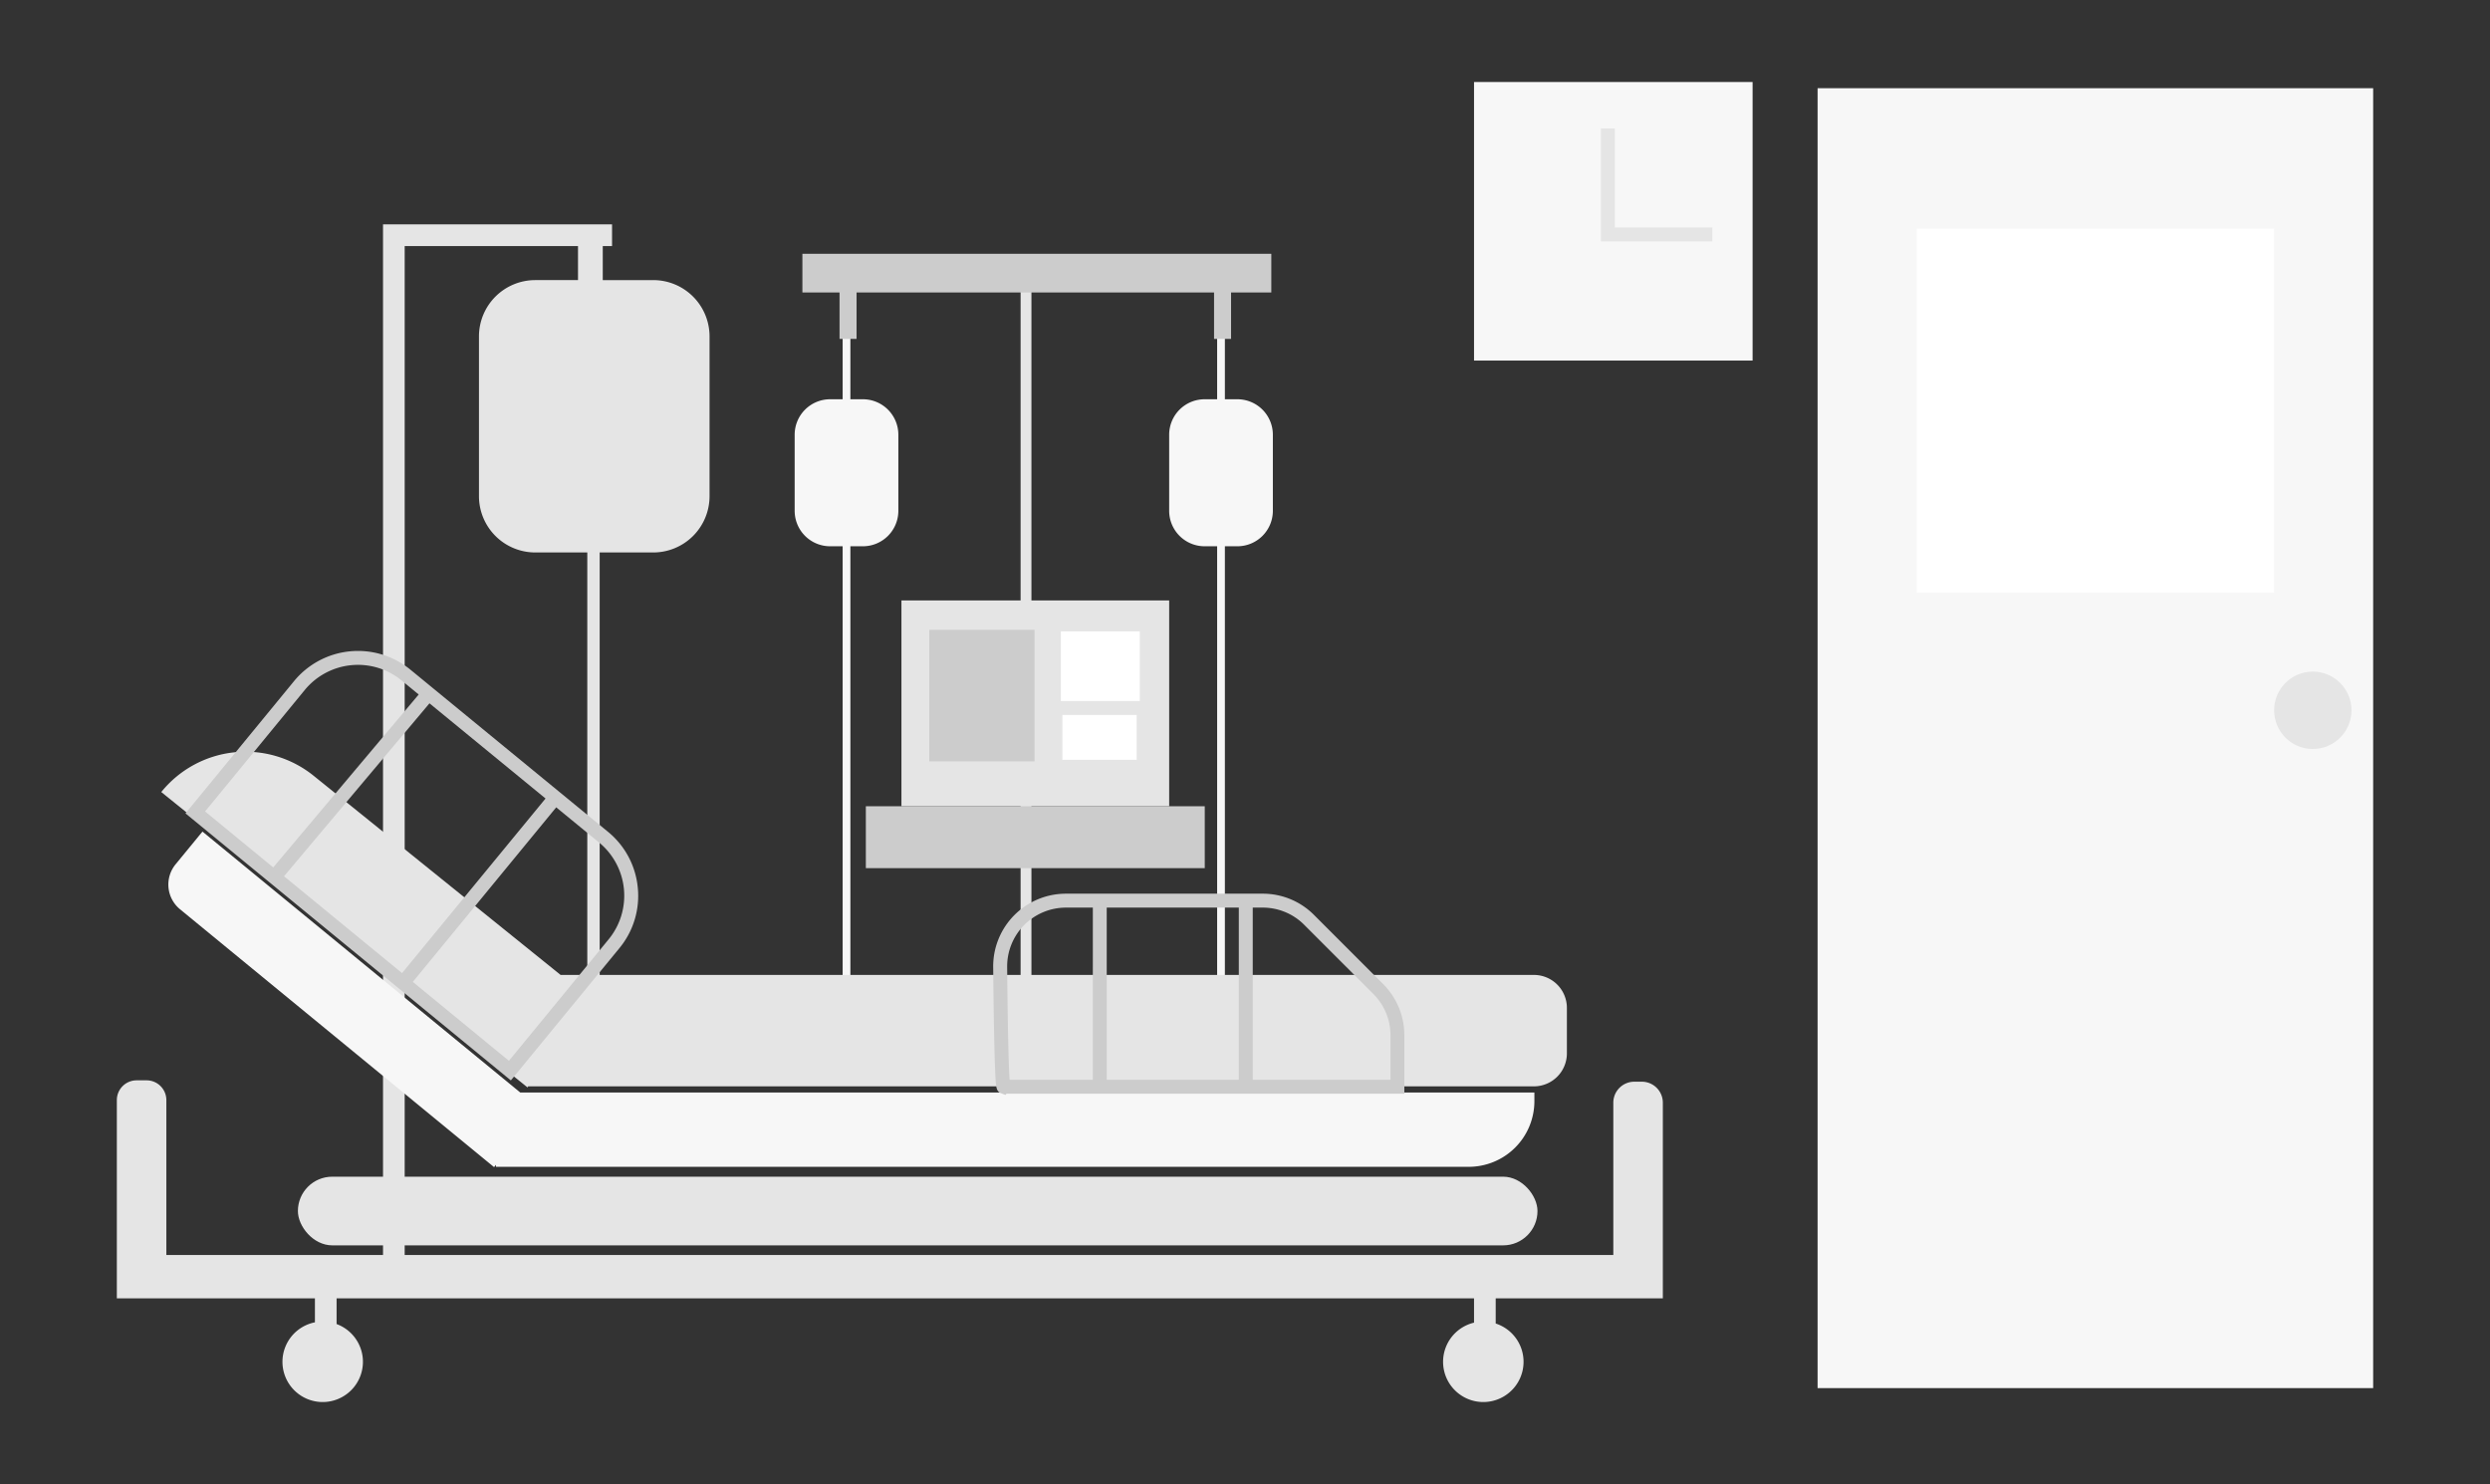 <svg id="Capa_1" data-name="Capa 1" xmlns="http://www.w3.org/2000/svg" viewBox="0 0 1609 959"><rect x="0" y="0" width="1609" height="959" fill="#333333" stroke="none"/><title>Mesa de trabajo 76</title><path d="M822.5,280.92v49.16A22.92,22.92,0,0,1,799.58,353H791.5V642h-5V353h-8.08a22.92,22.92,0,0,1-22.92-22.92V280.92A22.92,22.92,0,0,1,778.42,258h8.08V210h5v48h8.08A22.92,22.92,0,0,1,822.5,280.92Z" fill="#f7f7f7"/><path d="M580.5,280.92v49.16A22.92,22.92,0,0,1,557.58,353H549.5V642h-5V353h-8.08a22.92,22.92,0,0,1-22.92-22.92V280.92A22.92,22.92,0,0,1,536.42,258h8.08V210h5v48h8.08A22.92,22.92,0,0,1,580.5,280.92Z" fill="#f7f7f7"/><rect x="659.5" y="179" width="7" height="463" fill="#e5e5e5"/><path d="M458.5,217.39V320.61A36.39,36.39,0,0,1,422.11,357H387.5V644h-8V357H345.89a36.39,36.39,0,0,1-36.39-36.39V217.39A36.39,36.39,0,0,1,345.89,181H373.5V159h-112V826h-14V145h148v14h-6v22h32.61A36.39,36.39,0,0,1,458.5,217.39Z" fill="#e5e5e5"/><rect x="192.5" y="760.38" width="801" height="44.37" rx="22.18" fill="#e5e5e5"/><path d="M991.5,706v5.56A42.44,42.44,0,0,1,949.06,754H320.5v-1.29l-1.23,1.5L116.33,587.57a20.66,20.66,0,0,1-2.85-29.07l17.35-21.13L336.2,706Z" fill="#f7f7f7"/><path d="M1012.5,651.31v29.38A21.31,21.31,0,0,1,991.19,702H341.5v-.15l-.66.82L104.21,511.82a70,70,0,0,1,98.43-10.54L362.25,630H991.19A21.31,21.31,0,0,1,1012.5,651.31Z" fill="#e5e5e5"/><path d="M893.74,635.88l-44.62-44.62a46.67,46.67,0,0,0-33.21-13.76H688.78a47,47,0,0,0-47,47.44c.21,21.3.47,38.61.79,51.44.19,8,.41,14.3.63,18.65.4,7.59.54,10.15,3.62,11.41l2.85,1.1.79-.79h257V669.09A46.67,46.67,0,0,0,893.74,635.88ZM706.15,697.75H652.4c-.44-6.19-1.11-23.74-1.59-72.9a38,38,0,0,1,38-38.35h17.37Zm9-111.25H800.5V697.75H715.15ZM898.5,697.75h-89V586.5h6.41a37.73,37.73,0,0,1,26.85,11.12l44.62,44.62a37.75,37.75,0,0,1,11.12,26.85Z" fill="#ccc"/><path d="M966.5,839v16.26a26,26,0,1,1-14-.56V839h-735v16.6a26,26,0,1,1-14-1.11V839H75.5V710.9a12.79,12.79,0,0,1,12.79-12.79h6.42A12.79,12.79,0,0,1,107.5,710.9V811h935V712.57A13.56,13.56,0,0,1,1056.07,699h4.86a13.56,13.56,0,0,1,13.57,13.57V839Z" fill="#e5e5e5"/><rect x="582.5" y="388" width="173" height="133" fill="#e5e5e5"/><rect x="600.5" y="407" width="68" height="85" fill="#ccc"/><rect x="559.5" y="521" width="219" height="40" fill="#ccc"/><rect x="685.5" y="408" width="51" height="45" fill="#fff"/><rect x="686.5" y="462" width="48" height="29" fill="#fff"/><polygon points="821.5 164 821.5 189 795.5 189 795.5 219 784.5 219 784.5 189 553.5 189 553.5 219 542.5 219 542.5 189 518.5 189 518.5 164 821.5 164" fill="#ccc"/><rect x="1174.5" y="57" width="359" height="840" fill="#f7f7f7"/><rect x="1238.5" y="147.75" width="231" height="235.25" fill="#fff"/><circle cx="1494.5" cy="459" r="25" fill="#e5e5e5"/><rect x="952.5" y="53" width="180" height="180" fill="#f7f7f7"/><polygon points="1106.5 147 1106.5 156 1034.5 156 1034.5 83 1043.5 83 1043.5 147 1106.5 147" fill="#e5e5e5"/><path d="M412.12,573.56a53.08,53.08,0,0,0-19.28-36.07L265.2,432.74A53.49,53.49,0,0,0,190,440.15l-70.14,85.46L330.11,698.16l70.14-85.46A53.1,53.1,0,0,0,412.12,573.56Zm-279.6-49.2,64.42-78.5a44.49,44.49,0,0,1,62.55-6.16l11.07,9.09-94,111.73Zm145-69.87,75,61.51L259.79,628.81l-76.25-62.58ZM393.29,607,328.86,685.5l-62.11-51L359.42,521.7l27.71,22.74A44.45,44.45,0,0,1,393.29,607Z" fill="#ccc"/></svg>